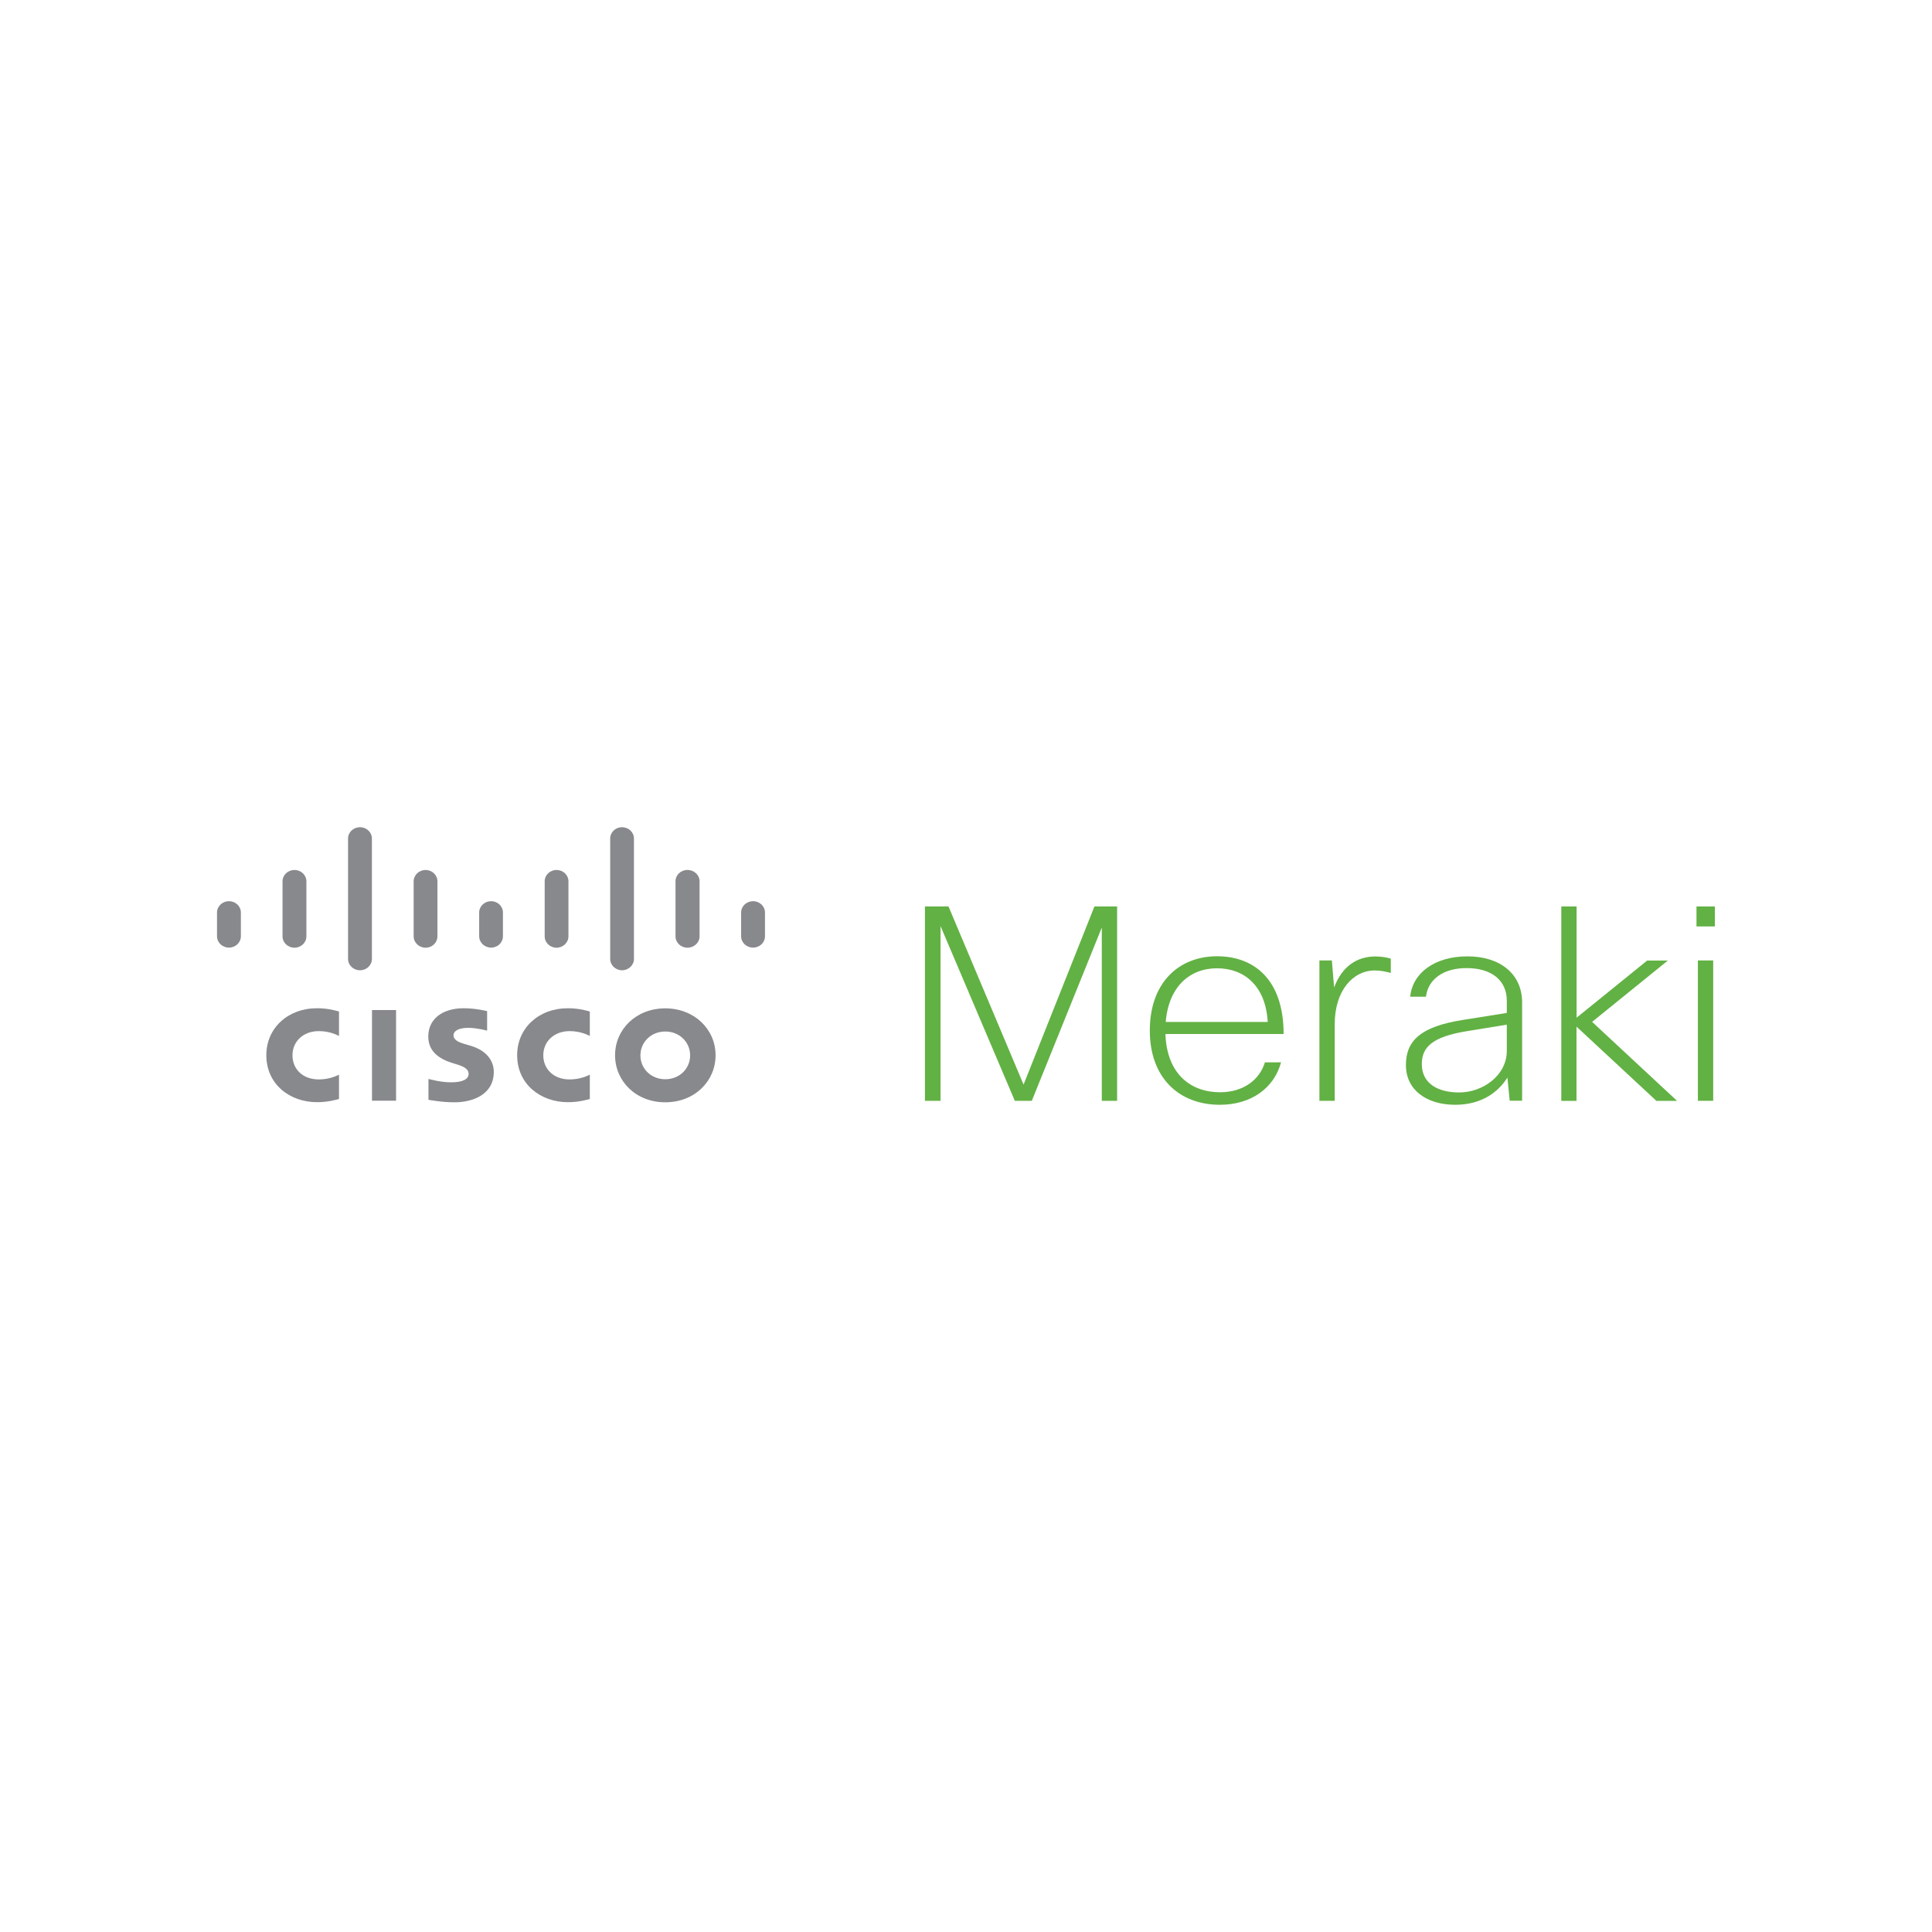<svg xmlns="http://www.w3.org/2000/svg" id="Layer_2" viewBox="0 0 194.34 194.34"><g id="Layer_1-2"><rect width="194.34" height="194.34" fill="none" stroke-width="0"></rect><path d="M59.33,104.21c-.1-.05-.88-.49-2.03-.49-1.56,0-2.65,1.04-2.65,2.43s1.04,2.43,2.65,2.43c1.14,0,1.93-.43,2.03-.48v2.45c-.3.08-1.13.32-2.2.32-2.72,0-5.11-1.78-5.11-4.73,0-2.72,2.16-4.72,5.11-4.72,1.13,0,1.97.26,2.2.33v2.44Z" fill="#88898d" stroke-width="0"></path><path d="M34.1,104.21c-.1-.05-.87-.49-2.03-.49-1.57,0-2.65,1.04-2.65,2.43s1.03,2.43,2.65,2.43c1.14,0,1.93-.43,2.03-.48v2.45c-.3.08-1.13.32-2.21.32-2.72,0-5.1-1.78-5.1-4.73,0-2.72,2.16-4.72,5.1-4.72,1.14,0,1.98.26,2.21.33v2.44Z" fill="#88898d" stroke-width="0"></path><path d="M66.92,103.76c-1.43,0-2.5,1.07-2.5,2.4s1.06,2.4,2.5,2.4,2.5-1.07,2.5-2.4-1.07-2.4-2.5-2.4M71.98,106.15c0,2.61-2.11,4.73-5.06,4.73s-5.05-2.12-5.05-4.73,2.11-4.72,5.05-4.72,5.06,2.12,5.06,4.72" fill="#88898d" stroke-width="0"></path><path d="M49,103.67s-1.05-.28-1.89-.28c-.97,0-1.49.31-1.49.75,0,.55.71.75,1.1.87l.67.2c1.57.48,2.28,1.5,2.28,2.61,0,2.29-2.12,3.06-3.96,3.06-1.29,0-2.48-.23-2.61-.25v-2.1c.21.05,1.23.34,2.28.34,1.2,0,1.76-.33,1.76-.86,0-.46-.48-.72-1.08-.91-.15-.05-.36-.11-.52-.16-1.34-.41-2.46-1.16-2.46-2.67,0-1.71,1.34-2.85,3.57-2.85,1.17,0,2.28.27,2.35.29v1.95Z" fill="#88898d" stroke-width="0"></path><path d="M24.23,91.79c0-.63-.54-1.14-1.2-1.14s-1.2.51-1.2,1.14v2.39c0,.63.54,1.14,1.2,1.14s1.2-.51,1.2-1.14v-2.39Z" fill="#88898d" stroke-width="0"></path><path d="M30.82,88.65c0-.63-.54-1.14-1.2-1.14s-1.2.51-1.2,1.14v5.54c0,.63.54,1.14,1.2,1.14s1.2-.51,1.2-1.14v-5.54Z" fill="#88898d" stroke-width="0"></path><path d="M37.41,84.35c0-.63-.53-1.14-1.2-1.14s-1.2.51-1.2,1.14v12.11c0,.63.54,1.14,1.2,1.14s1.2-.51,1.2-1.14v-12.11Z" fill="#88898d" stroke-width="0"></path><path d="M44,88.65c0-.63-.54-1.14-1.19-1.14s-1.2.51-1.2,1.14v5.54c0,.63.54,1.14,1.2,1.14s1.19-.51,1.19-1.14v-5.54Z" fill="#88898d" stroke-width="0"></path><path d="M50.59,91.79c0-.63-.53-1.14-1.19-1.14s-1.2.51-1.2,1.14v2.39c0,.63.54,1.14,1.2,1.14s1.19-.51,1.19-1.14v-2.39Z" fill="#88898d" stroke-width="0"></path><path d="M57.18,88.65c0-.63-.54-1.14-1.2-1.14s-1.19.51-1.19,1.14v5.54c0,.63.54,1.14,1.19,1.14s1.2-.51,1.2-1.14v-5.54Z" fill="#88898d" stroke-width="0"></path><path d="M63.77,84.35c0-.63-.53-1.14-1.2-1.14s-1.19.51-1.19,1.14v12.11c0,.63.54,1.14,1.19,1.14s1.2-.51,1.2-1.14v-12.11Z" fill="#88898d" stroke-width="0"></path><path d="M70.37,88.65c0-.63-.54-1.14-1.22-1.14s-1.2.51-1.2,1.14v5.54c0,.63.54,1.14,1.2,1.14s1.22-.51,1.22-1.14v-5.54Z" fill="#88898d" stroke-width="0"></path><path d="M76.95,91.79c0-.63-.54-1.14-1.2-1.14s-1.2.51-1.2,1.14v2.39c0,.63.53,1.14,1.2,1.14s1.2-.51,1.2-1.14v-2.39Z" fill="#88898d" stroke-width="0"></path><path d="M39.84,110.72h-2.42v-9.12h2.42v9.12Z" fill="#88898d" stroke-width="0"></path><path d="M102.08,110.73l-7.47-17.57v17.57h-1.57v-19.55h2.37l7.55,17.92,7.13-17.92h2.28v19.55h-1.54v-17.43l-7.04,17.43h-1.71Z" fill="#62b144" stroke-width="0"></path><path d="M128.86,106.87c-.71,2.58-2.99,4.26-6.16,4.26-4.02,0-7.04-2.63-7.04-7.47s2.94-7.47,6.76-7.47,6.7,2.44,6.7,7.82h-11.89c.14,4.02,2.54,5.86,5.5,5.86,2.22,0,3.93-1.14,4.51-3.01h1.63ZM117.26,102.8h10.26c-.2-3.61-2.34-5.4-5.1-5.4s-4.87,1.87-5.16,5.4" fill="#62b144" stroke-width="0"></path><path d="M132.72,110.73v-14.12h1.25l.23,2.72c.8-2.14,2.31-3.12,4.16-3.12.6,0,1.2.11,1.54.22v1.44c-.51-.14-1.03-.25-1.62-.25-2.17,0-4.02,2.01-4.02,5.4v7.71h-1.54Z" fill="#62b144" stroke-width="0"></path><path d="M141.85,100.27c.23-2.41,2.48-4.07,5.76-4.07s5.5,1.76,5.5,4.64v9.88h-1.25l-.23-2.33c-.91,1.46-2.59,2.74-5.25,2.74-2.88,0-4.96-1.49-4.96-3.99s1.54-3.88,5.7-4.54l4.45-.71v-1.22c0-2.04-1.51-3.29-4.05-3.29-2.37,0-3.88,1.16-4.08,2.88h-1.6ZM151.57,105.7v-2.63l-3.99.65c-3.54.57-4.56,1.63-4.56,3.32,0,1.9,1.54,2.85,3.76,2.85,2.37,0,4.79-1.71,4.79-4.18" fill="#62b144" stroke-width="0"></path><path d="M157.05,110.73v-19.55h1.54v11.19l7.1-5.75h2.08l-7.62,6.17,8.55,7.95h-2.08l-8.04-7.47v7.47h-1.54Z" fill="#62b144" stroke-width="0"></path><path d="M170.65,91.18h1.85v2.01h-1.85v-2.01ZM170.79,96.61h1.54v14.12h-1.54v-14.12Z" fill="#62b144" stroke-width="0"></path></g></svg>